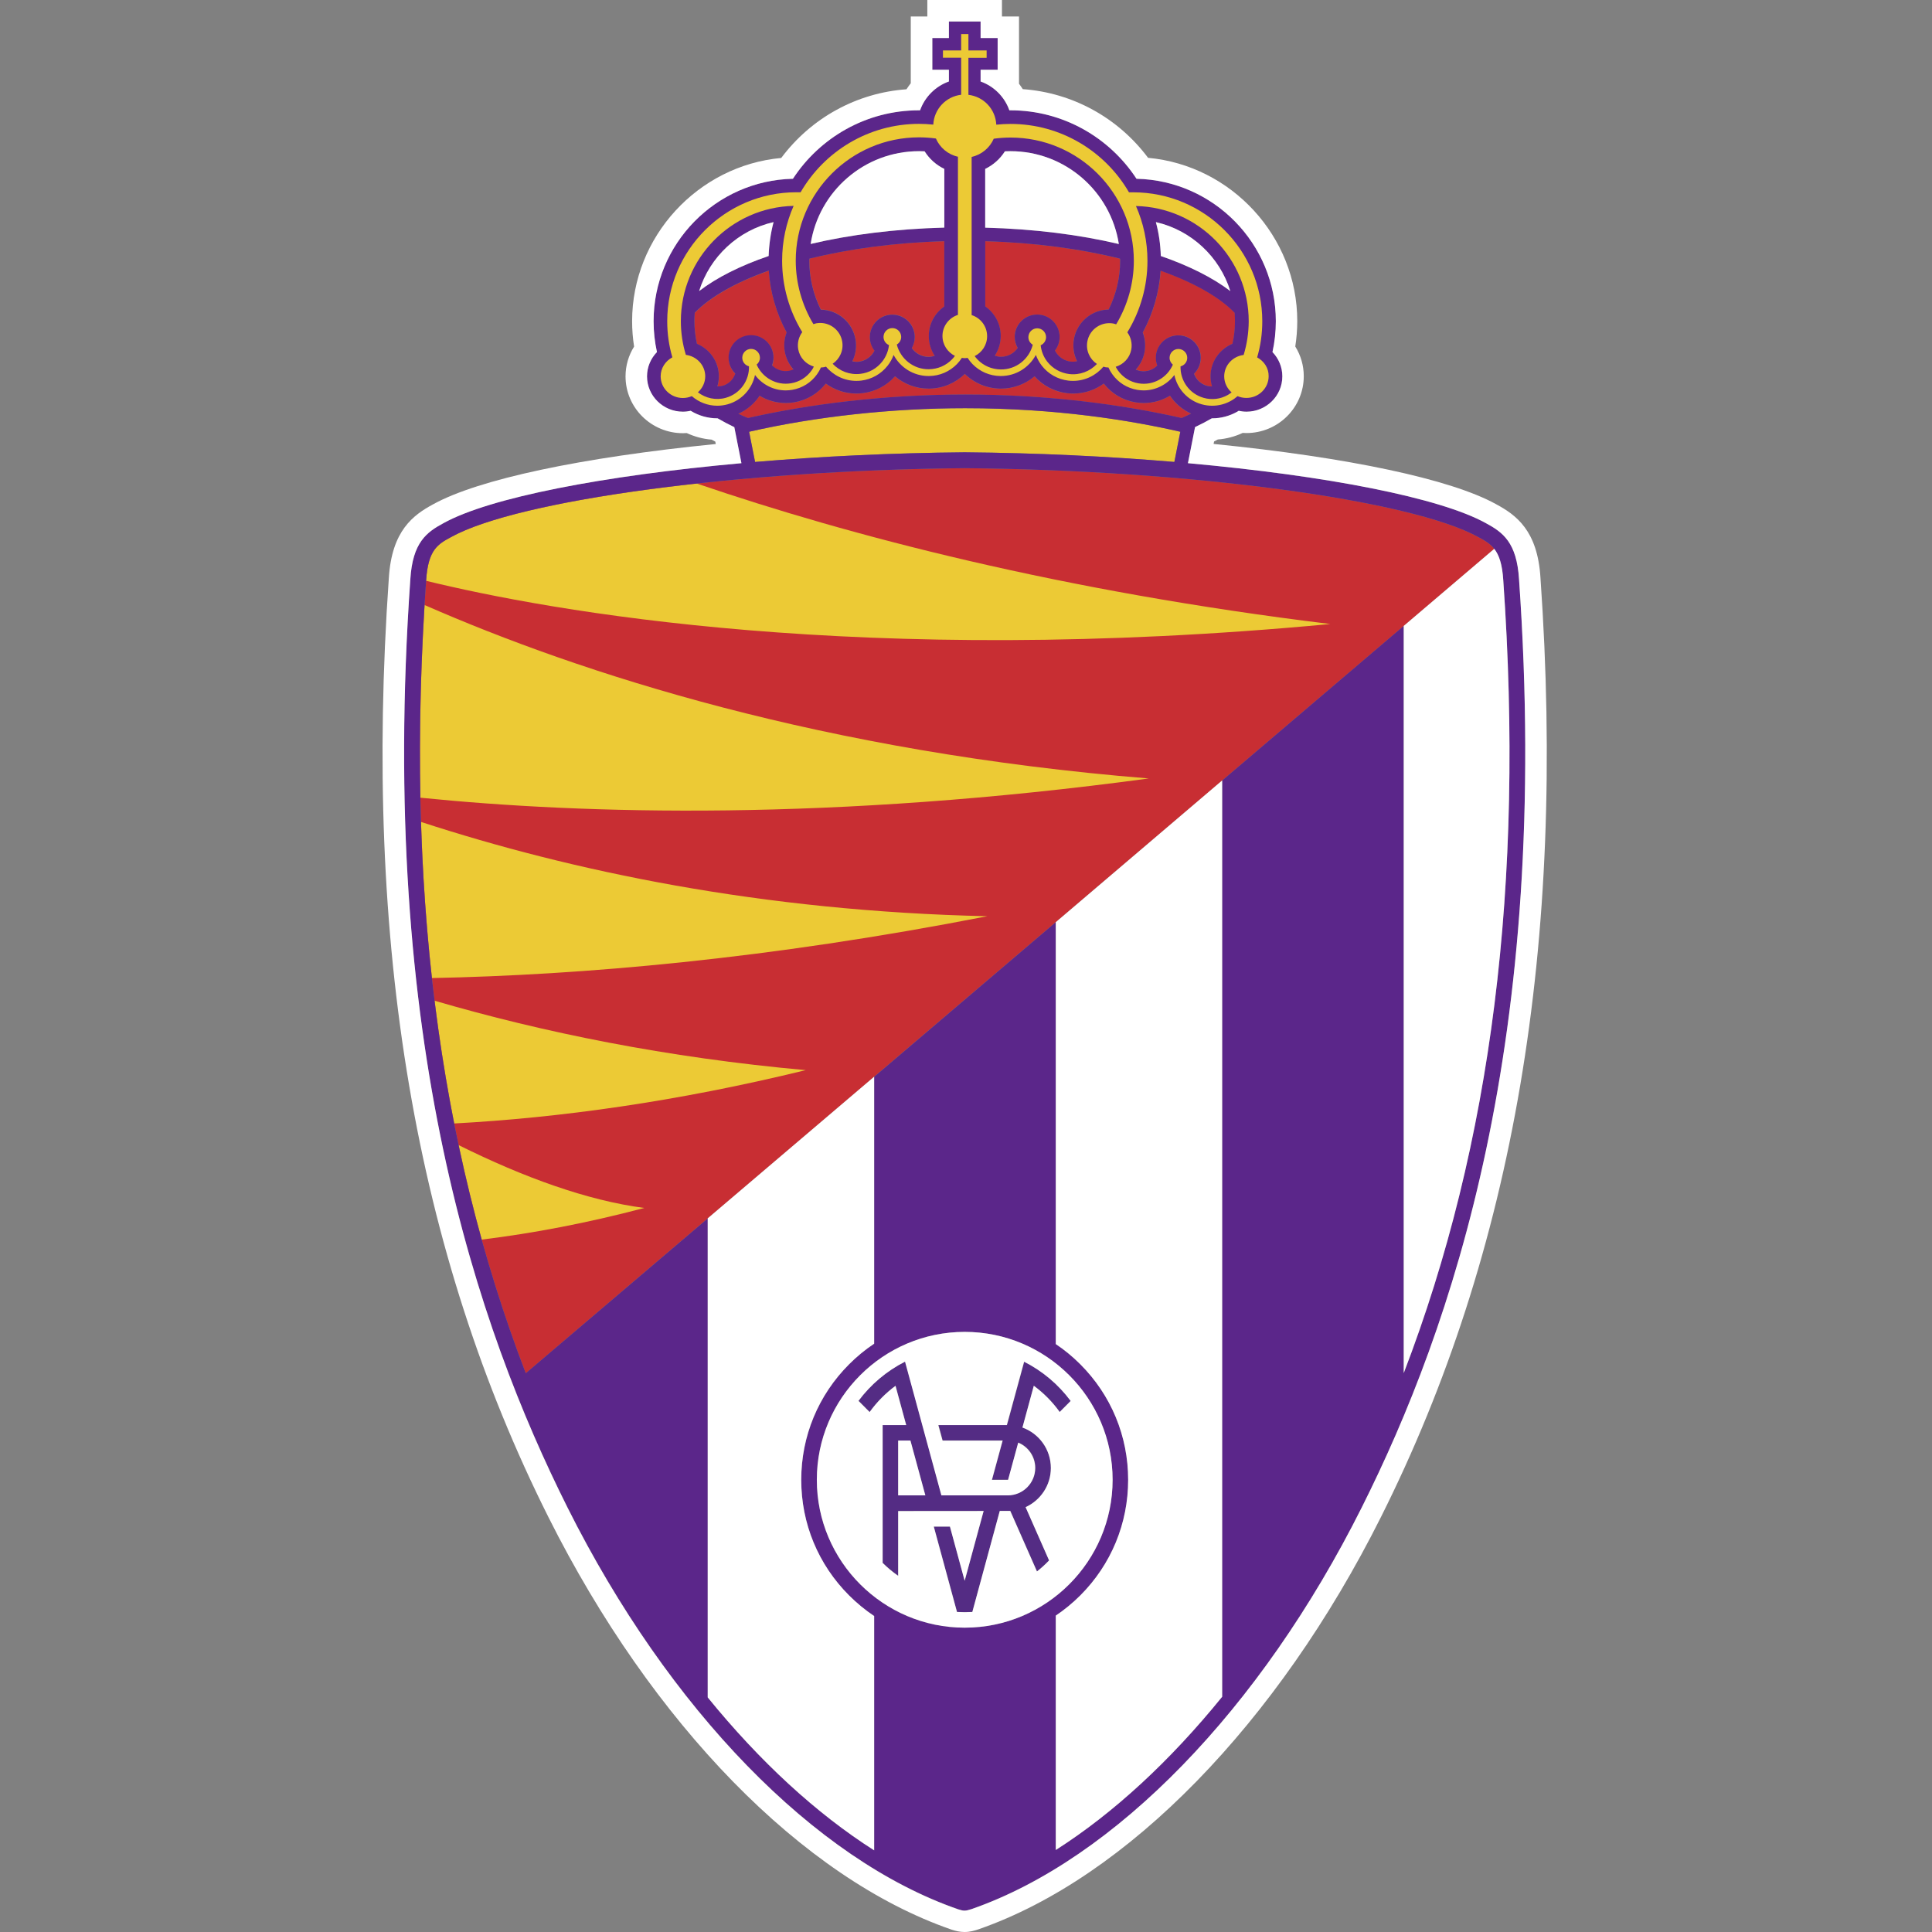 <svg width="500" height="500" viewBox="0 0 500 500" fill="none" xmlns="http://www.w3.org/2000/svg">
<rect x="0" y="0" width="500" height="500" fill="#808080" stroke="none"/>
<path d="M244.388 79.33V62.426C231.666 62.78 219.741 64.392 209.482 66.944C209.482 67.139 209.463 67.316 209.463 67.493C209.463 71.906 210.509 76.211 212.441 80.11C216.87 80.181 220.626 83.37 221.406 87.746C221.778 89.784 221.442 91.769 220.591 93.488C221.141 93.594 221.69 93.647 222.274 93.576C223.674 93.399 224.915 92.708 225.783 91.592C225.996 91.325 226.19 91.025 226.332 90.723C225.588 89.749 225.127 88.544 225.127 87.215C225.127 84.007 227.732 81.403 230.939 81.403C234.146 81.403 236.751 84.007 236.751 87.215C236.751 88.243 236.45 89.217 235.989 90.05C236.946 91.432 238.558 92.336 240.383 92.336C240.915 92.336 241.429 92.212 241.925 92.052C240.95 90.581 240.383 88.827 240.383 86.931C240.383 83.795 241.96 81.013 244.388 79.33Z" fill="#C82E33"/>
<path d="M296.218 91.041C295.899 92.813 295.101 94.373 293.967 95.63C294.339 95.808 294.747 95.932 295.172 96.003C296.82 96.286 298.432 95.701 299.531 94.585C299.3 93.965 299.159 93.291 299.159 92.583C299.159 89.376 301.763 86.771 304.971 86.771C308.178 86.771 310.782 89.376 310.782 92.583C310.782 94.195 310.109 95.666 309.046 96.711C309.578 98.182 310.765 99.387 312.377 99.83C312.82 99.954 313.264 99.989 313.706 99.989C313.458 99.157 313.316 98.288 313.316 97.367C313.316 93.593 315.655 90.332 318.986 88.951C319.412 87.054 319.642 85.105 319.642 83.12C319.642 82.376 319.607 81.65 319.553 80.941C319.518 80.905 319.501 80.87 319.465 80.835C318.986 80.357 318.49 79.878 317.941 79.4C317.888 79.346 317.817 79.293 317.746 79.24C317.25 78.815 316.736 78.407 316.204 78C316.027 77.876 315.85 77.734 315.656 77.61C315.195 77.273 314.734 76.954 314.237 76.635C314.025 76.494 313.831 76.37 313.618 76.228C313.086 75.891 312.555 75.572 311.987 75.254C311.81 75.147 311.633 75.041 311.438 74.935C309.897 74.066 308.213 73.233 306.424 72.418C306.353 72.383 306.282 72.365 306.229 72.33C305.414 71.957 304.563 71.603 303.695 71.266C303.518 71.196 303.323 71.125 303.145 71.054C302.366 70.753 301.551 70.451 300.736 70.15C300.63 70.115 300.523 70.08 300.399 70.026C300.027 75.643 298.432 81.118 295.774 86.027C296.359 87.639 296.537 89.34 296.218 91.041Z" fill="#C82E33"/>
<path d="M286.914 80.109C288.846 76.21 289.891 71.905 289.891 67.493C289.891 67.298 289.874 67.12 289.874 66.943C279.614 64.409 267.672 62.779 254.967 62.425V79.311C257.376 80.995 258.971 83.776 258.971 86.948C258.971 88.844 258.404 90.599 257.43 92.069C257.926 92.229 258.44 92.335 258.971 92.352C258.989 92.352 259.024 92.352 259.042 92.352C260.832 92.352 262.427 91.449 263.365 90.067C262.888 89.216 262.586 88.259 262.586 87.232C262.586 84.025 265.191 81.42 268.398 81.42C271.605 81.42 274.21 84.025 274.21 87.232C274.21 88.561 273.749 89.765 273.005 90.74C273.165 91.041 273.342 91.343 273.554 91.608C274.422 92.707 275.663 93.416 277.062 93.593C277.629 93.664 278.197 93.61 278.728 93.504C277.86 91.732 277.558 89.748 277.913 87.763C278.728 83.369 282.484 80.18 286.914 80.109Z" fill="#C82E33"/>
<path d="M196.228 71.09C196.051 71.161 195.856 71.232 195.678 71.302C194.792 71.657 193.907 72.029 193.074 72.401C193.038 72.419 193.003 72.436 192.95 72.454C191.125 73.269 189.424 74.12 187.847 75.023C187.74 75.076 187.652 75.147 187.545 75.201C186.872 75.591 186.234 75.962 185.614 76.37C185.49 76.441 185.384 76.512 185.26 76.6C184.64 77.008 184.037 77.415 183.452 77.841C183.4 77.876 183.329 77.929 183.275 77.965C181.981 78.939 180.812 79.932 179.82 80.959C179.767 81.686 179.731 82.412 179.731 83.156C179.731 85.141 179.962 87.108 180.387 89.004C183.718 90.403 186.057 93.646 186.057 97.421C186.057 98.324 185.915 99.21 185.667 100.043C186.111 100.043 186.553 100.007 186.996 99.883C188.609 99.422 189.795 98.236 190.327 96.765C189.264 95.702 188.591 94.249 188.591 92.636C188.591 89.429 191.196 86.825 194.403 86.825C197.61 86.825 200.215 89.429 200.215 92.636C200.215 93.345 200.073 94.001 199.843 94.638C200.941 95.754 202.536 96.322 204.201 96.056C204.627 95.985 205.017 95.844 205.389 95.684C204.255 94.426 203.44 92.866 203.138 91.095C202.802 89.34 202.979 87.64 203.599 86.062C200.941 81.154 199.347 75.697 198.974 70.062C198.868 70.098 198.744 70.15 198.637 70.186C197.805 70.487 197.007 70.788 196.228 71.09Z" fill="#C82E33"/>
<path d="M193.357 108.105C193.428 108.14 193.481 108.158 193.552 108.193C209.251 104.632 228.76 102.116 249.793 102.116C270.808 102.116 290.122 104.632 305.785 108.193C306.618 107.822 307.451 107.449 308.249 107.059C305.98 106.032 304.102 104.402 302.773 102.417C300.771 103.622 298.432 104.313 296.004 104.313C295.278 104.313 294.552 104.26 293.807 104.136C290.547 103.586 287.677 101.868 285.639 99.28C283.389 100.911 280.642 101.868 277.736 101.868C277.187 101.868 276.637 101.833 276.088 101.762C272.828 101.372 269.904 99.83 267.725 97.403C265.368 99.387 262.356 100.592 259.042 100.592C258.971 100.592 258.918 100.592 258.847 100.592C255.374 100.539 252.15 99.192 249.668 96.782C247.188 99.192 243.946 100.539 240.49 100.592C240.42 100.592 240.366 100.592 240.295 100.592C236.999 100.592 233.969 99.387 231.613 97.403C229.434 99.812 226.51 101.354 223.249 101.762C222.7 101.833 222.151 101.868 221.601 101.868C218.678 101.868 215.931 100.911 213.699 99.28C211.661 101.868 208.79 103.586 205.53 104.136C204.786 104.26 204.059 104.313 203.333 104.313C200.888 104.313 198.566 103.622 196.564 102.435C195.235 104.419 193.357 106.049 191.071 107.095C191.106 107.113 191.142 107.13 191.196 107.148C191.904 107.467 192.631 107.786 193.357 108.105Z" fill="#C82E33"/>
<path d="M382.616 139.008C365.162 129.351 308.018 121.678 249.668 121.164C191.319 121.678 134.174 129.351 116.757 138.99C113.39 140.797 110.785 142.215 110.289 150.171C104.814 228.49 113.266 296.017 136.071 355.395L386.709 142.055C385.592 140.62 384.192 139.858 382.616 139.008Z" fill="#C82E33"/>
<path d="M108.961 212.718C109.386 226.539 110.326 240.006 111.778 253.118C150.371 252.356 198.709 248.227 255.517 237.118C197.061 235.824 147.872 225.405 108.961 212.718Z" fill="#ECCA35"/>
<path d="M344.289 161.492C274.528 153.004 219.776 138.617 180.316 125.133C150.689 128.392 126.945 133.337 116.757 138.971C113.39 140.778 110.785 142.196 110.289 150.152C110.289 150.205 110.289 150.258 110.271 150.312C142.042 158.072 223.037 172.921 344.289 161.492Z" fill="#ECCA35"/>
<path d="M208.525 276.951C172.537 273.709 140.501 267.17 112.469 258.984C113.798 269.81 115.499 280.389 117.537 290.755C144.665 289.284 175.053 285.138 208.525 276.951Z" fill="#ECCA35"/>
<path d="M118.688 296.354C120.442 304.647 122.444 312.797 124.659 320.807C137.967 319.176 151.983 316.519 166.743 312.62C151.983 310.689 135.593 304.735 118.688 296.354Z" fill="#ECCA35"/>
<path d="M109.882 156.584C108.837 173.718 108.482 190.339 108.801 206.446C151.416 210.751 215.329 212.541 297.298 201.466C212.955 194.645 150.246 174.268 109.882 156.584Z" fill="#ECCA35"/>
<path d="M249.669 117.053C268.345 117.213 286.808 118.116 303.925 119.552L305.467 111.737C292.655 108.796 273.43 105.642 249.793 105.642C230.763 105.642 211.059 107.803 193.871 111.737L195.413 119.552C212.53 118.099 230.993 117.213 249.669 117.053Z" fill="#ECCA35"/>
<path d="M363.284 355.359V161.99L316.293 202V439.136C302.826 455.739 288.19 469.258 273.235 478.791V418.12C275.486 416.597 277.612 414.861 279.579 412.894C287.57 404.902 291.964 394.271 291.964 382.983C291.964 371.678 287.57 361.065 279.579 353.073C277.612 351.106 275.486 349.352 273.235 347.847V238.661L226.244 278.67V347.758C223.941 349.299 221.761 351.071 219.759 353.091C211.767 361.083 207.373 371.714 207.373 383.001C207.373 394.306 211.767 404.92 219.759 412.911C221.761 414.913 223.941 416.703 226.244 418.245V478.88C211.289 469.365 196.653 455.88 183.169 439.295V315.331L136.071 355.395C113.267 296.018 104.815 228.49 110.289 150.171C110.785 142.215 113.408 140.798 116.757 138.99C134.175 129.351 191.302 121.679 249.668 121.164C308.018 121.679 365.162 129.351 382.616 139.008C385.929 140.798 388.551 142.215 389.048 150.206C394.523 228.49 386.071 295.982 363.284 355.359ZM249.668 344.692C270.773 344.692 287.942 361.863 287.942 382.966C287.942 404.069 270.773 421.239 249.668 421.239C228.565 421.239 211.395 404.069 211.395 382.966C211.378 361.862 228.548 344.692 249.668 344.692ZM305.467 111.738L303.925 119.552C286.826 118.099 268.345 117.213 249.668 117.054C230.993 117.213 212.53 118.117 195.413 119.552L193.871 111.738C211.059 107.804 230.762 105.643 249.793 105.643C273.43 105.643 292.655 108.796 305.467 111.738ZM191.089 107.078C193.375 106.05 195.253 104.42 196.582 102.418C198.585 103.622 200.923 104.296 203.351 104.296C204.078 104.296 204.803 104.243 205.548 104.118C208.808 103.57 211.679 101.851 213.716 99.263C215.967 100.894 218.713 101.851 221.619 101.851C222.168 101.851 222.718 101.815 223.267 101.745C226.527 101.355 229.451 99.813 231.63 97.385C233.987 99.37 237 100.575 240.313 100.575C240.384 100.575 240.437 100.575 240.508 100.575C243.981 100.522 247.206 99.175 249.687 96.765C252.167 99.175 255.409 100.522 258.865 100.575C258.936 100.575 258.989 100.575 259.06 100.575C262.356 100.575 265.386 99.37 267.742 97.385C269.922 99.796 272.845 101.337 276.106 101.745C276.655 101.815 277.204 101.851 277.754 101.851C280.677 101.851 283.424 100.894 285.656 99.263C287.694 101.851 290.565 103.57 293.825 104.118C294.569 104.243 295.296 104.296 296.022 104.296C298.467 104.296 300.789 103.605 302.791 102.4C304.12 104.385 305.998 106.015 308.266 107.042C307.469 107.432 306.654 107.804 305.803 108.177C290.14 104.615 270.843 102.099 249.81 102.099C228.778 102.099 209.269 104.615 193.57 108.177C192.702 107.84 191.886 107.45 191.089 107.078ZM186.978 99.848C186.535 99.972 186.092 100.008 185.649 100.008C185.897 99.175 186.039 98.307 186.039 97.385C186.039 93.611 183.7 90.369 180.369 88.969C179.943 87.073 179.714 85.124 179.714 83.121C179.714 82.377 179.749 81.651 179.802 80.924C183.842 76.778 190.487 73.04 198.956 70.027C199.329 75.644 200.923 81.119 203.581 86.028C202.978 87.604 202.801 89.306 203.103 91.007C203.422 92.778 204.219 94.338 205.353 95.596C204.981 95.755 204.574 95.897 204.166 95.968C202.5 96.252 200.906 95.666 199.807 94.55C200.037 93.93 200.179 93.257 200.179 92.548C200.179 89.341 197.574 86.737 194.367 86.737C191.16 86.737 188.555 89.341 188.555 92.548C188.555 94.161 189.229 95.631 190.292 96.677C189.778 98.2 188.591 99.406 186.978 99.848ZM200.197 57.482C199.452 60.299 199.027 63.24 198.921 66.253C191.585 68.769 185.472 71.835 180.936 75.325C183.7 66.448 191.036 59.572 200.197 57.482ZM209.464 66.944C219.723 64.41 231.666 62.78 244.371 62.425V79.329C241.961 81.013 240.366 83.795 240.366 86.966C240.366 88.862 240.933 90.617 241.908 92.088C241.412 92.247 240.897 92.353 240.366 92.371C238.541 92.371 236.929 91.467 235.972 90.085C236.45 89.235 236.734 88.278 236.734 87.25C236.734 84.043 234.129 81.438 230.922 81.438C227.715 81.438 225.11 84.043 225.11 87.25C225.11 88.579 225.571 89.784 226.315 90.759C226.156 91.06 225.978 91.361 225.766 91.627C224.897 92.726 223.657 93.434 222.257 93.611C221.672 93.682 221.123 93.629 220.574 93.522C221.424 91.804 221.761 89.802 221.389 87.781C220.592 83.405 216.835 80.216 212.423 80.145C210.492 76.247 209.446 71.941 209.446 67.528C209.464 67.316 209.464 67.139 209.464 66.944ZM237.85 39.125C238.328 39.125 238.807 39.142 239.285 39.16C240.526 41.127 242.28 42.704 244.388 43.714V58.899C231.719 59.236 219.989 60.724 209.8 63.134C211.892 49.544 223.674 39.125 237.85 39.125ZM254.967 62.425C267.689 62.78 279.614 64.392 289.874 66.944C289.874 67.121 289.891 67.316 289.891 67.493C289.891 71.905 288.846 76.211 286.914 80.109C282.484 80.18 278.728 83.37 277.931 87.746C277.577 89.731 277.877 91.715 278.746 93.487C278.214 93.594 277.647 93.647 277.081 93.576C275.681 93.399 274.44 92.707 273.572 91.591C273.359 91.325 273.164 91.024 273.023 90.723C273.767 89.748 274.228 88.544 274.228 87.214C274.228 84.007 271.623 81.403 268.416 81.403C265.209 81.403 262.604 84.007 262.604 87.214C262.604 88.26 262.905 89.217 263.384 90.05C262.427 91.432 260.85 92.336 259.06 92.336C259.042 92.336 259.007 92.336 258.989 92.336C258.458 92.336 257.943 92.211 257.447 92.052C258.422 90.581 258.989 88.827 258.989 86.931C258.989 83.777 257.395 80.977 254.984 79.294V62.425H254.967ZM254.967 43.714C257.057 42.704 258.83 41.127 260.07 39.16C260.548 39.142 261.027 39.125 261.505 39.125C275.681 39.125 287.446 49.561 289.555 63.152C279.366 60.742 267.618 59.236 254.967 58.917V43.714ZM296.217 91.042C296.519 89.341 296.341 87.64 295.739 86.063C298.396 81.137 299.991 75.68 300.363 70.062C308.833 73.075 315.478 76.796 319.518 80.942C319.571 81.669 319.606 82.395 319.606 83.139C319.606 85.124 319.393 87.073 318.951 88.969C315.619 90.369 313.281 93.611 313.281 97.385C313.281 98.289 313.423 99.175 313.671 100.008C313.227 100.008 312.785 99.972 312.341 99.848C310.729 99.388 309.542 98.2 309.01 96.73C310.074 95.666 310.747 94.214 310.747 92.601C310.747 89.394 308.142 86.789 304.935 86.789C301.728 86.789 299.123 89.394 299.123 92.601C299.123 93.31 299.265 93.966 299.495 94.603C298.396 95.72 296.802 96.287 295.136 96.021C294.711 95.95 294.321 95.808 293.931 95.649C295.101 94.374 295.898 92.814 296.217 91.042ZM318.401 75.325C313.848 71.852 307.734 68.787 300.416 66.253C300.328 63.24 299.903 60.299 299.14 57.482C308.301 59.572 315.638 66.448 318.401 75.325ZM393.141 149.923C392.556 140.354 388.906 137.732 384.565 135.393C372.622 128.784 343.261 123.096 307.451 119.871L309.294 110.533C310.818 109.807 312.271 109.063 313.635 108.265C313.671 108.265 313.706 108.265 313.741 108.265C315.974 108.265 318.189 107.698 320.191 106.564C320.333 106.493 320.457 106.404 320.581 106.316C321.237 106.458 321.892 106.546 322.583 106.546C327.704 106.546 331.868 102.435 331.868 97.403C331.868 94.976 330.894 92.761 329.316 91.113C329.883 88.526 330.185 85.85 330.185 83.139C330.185 63.081 314.078 46.709 294.126 46.266C287.162 35.599 275.131 28.546 261.487 28.546C261.399 28.546 261.31 28.546 261.221 28.546C259.981 25.074 257.235 22.327 253.78 21.087V18.056H258.191V9.835H253.78V5.565H245.558V9.835H241.27V18.056H245.558V21.087C242.085 22.327 239.338 25.074 238.098 28.546C238.009 28.546 237.921 28.546 237.832 28.546C224.189 28.546 212.157 35.616 205.193 46.266C185.242 46.709 169.135 63.081 169.135 83.139C169.135 85.85 169.436 88.508 170.003 91.113C168.426 92.761 167.434 94.958 167.434 97.403C167.434 102.453 171.598 106.546 176.719 106.546C177.41 106.546 178.083 106.458 178.739 106.316C180.777 107.556 183.151 108.265 185.614 108.265C185.649 108.265 185.667 108.265 185.703 108.265C187.067 109.063 188.502 109.824 190.026 110.551L191.869 119.871C156.058 123.096 126.697 128.784 114.755 135.393C110.396 137.749 106.763 140.354 106.179 149.923C97.815 269.403 123.632 343.753 146.898 390.159C173.122 442.484 210.917 481.308 248.056 494.136C249.474 494.597 249.917 494.579 251.494 494.047C288.563 481.13 326.251 442.378 352.422 390.142C375.688 343.753 401.504 269.403 393.141 149.923Z" fill="#5B268A"/>
<path d="M318.402 75.324C313.848 71.852 307.735 68.786 300.417 66.252C300.328 63.24 299.903 60.298 299.141 57.481C308.302 59.572 315.638 66.447 318.402 75.324Z" fill="white"/>
<path d="M254.967 43.714C257.057 42.705 258.83 41.128 260.07 39.161C260.548 39.143 261.027 39.125 261.505 39.125C275.681 39.125 287.446 49.562 289.555 63.152C279.366 60.743 267.618 59.236 254.967 58.917V43.714Z" fill="white"/>
<path d="M237.85 39.124C238.328 39.124 238.807 39.142 239.285 39.16C240.526 41.127 242.28 42.704 244.388 43.713V58.899C231.719 59.235 219.989 60.724 209.8 63.134C211.892 49.543 223.674 39.124 237.85 39.124Z" fill="white"/>
<path d="M200.196 57.481C199.452 60.298 199.027 63.24 198.921 66.252C191.585 68.769 185.472 71.834 180.936 75.324C183.7 66.447 191.036 59.572 200.196 57.481Z" fill="white"/>
<path d="M226.227 478.861C211.271 469.346 196.635 455.861 183.151 439.276V315.313L226.227 278.652V347.739C223.923 349.281 221.743 351.053 219.741 353.072C211.75 361.064 207.356 371.695 207.356 382.983C207.356 394.288 211.75 404.901 219.741 412.893C221.743 414.895 223.923 416.685 226.227 418.226V478.861Z" fill="white"/>
<path d="M386.709 142.036C387.949 143.613 388.8 146.005 389.048 150.205C394.523 228.488 386.089 295.98 363.284 355.357V161.988L386.709 142.036Z" fill="white"/>
<path d="M316.294 201.98V439.117C302.826 455.72 288.191 469.239 273.236 478.772V418.119C275.486 416.596 277.612 414.859 279.579 412.893C287.57 404.901 291.965 394.27 291.965 382.982C291.965 371.677 287.57 361.064 279.579 353.072C277.612 351.105 275.486 349.351 273.236 347.845V238.66L316.294 201.98Z" fill="white"/>
<path d="M239.48 387.006H232.445V372.813H235.617L239.48 387.006ZM225.075 365.424C226.935 362.819 229.203 360.533 231.772 358.637L234.536 368.79H228.441V404.459C229.682 405.682 231.028 406.816 232.463 407.808V391.046L254.577 391.028L249.668 409.084L245.859 395.068H241.677L247.684 417.164C248.34 417.199 248.995 417.217 249.668 417.217C250.342 417.217 250.998 417.199 251.653 417.164L258.758 391.01H261.469L268.38 406.674C269.496 405.788 270.542 404.831 271.517 403.821L265.439 390.036C269.302 388.282 271.977 384.401 271.977 379.9C271.977 375.099 268.912 370.988 264.624 369.429L267.565 358.62C270.134 360.516 272.403 362.819 274.263 365.406L277.151 362.518C273.979 358.265 269.85 354.774 265.102 352.365L260.637 368.755H242.882L243.981 372.778H259.521L256.756 382.93H260.938L263.561 373.309C266.13 374.372 267.955 376.906 267.955 379.865C267.955 383.781 264.765 386.952 260.867 386.952H243.679L234.271 352.347C229.504 354.757 225.375 358.247 222.222 362.5L225.075 365.424Z" fill="#542C84"/>
<path d="M232.445 372.812V387.005H239.48L235.617 372.812H232.445Z" fill="white"/>
<path d="M274.245 365.423C272.385 362.818 270.117 360.532 267.547 358.636L264.606 369.445C268.894 370.987 271.959 375.098 271.959 379.918C271.959 384.418 269.266 388.299 265.421 390.053L271.499 403.838C270.525 404.866 269.479 405.823 268.362 406.691L261.452 391.027H258.741L251.635 417.181C250.98 417.216 250.324 417.234 249.651 417.234C248.978 417.234 248.322 417.216 247.667 417.181L241.66 395.085H245.842L249.651 409.101L254.559 391.045L232.445 391.063V407.825C231.011 406.833 229.664 405.699 228.423 404.476V368.807H234.519L231.755 358.654C229.186 360.551 226.917 362.854 225.057 365.441L222.169 362.553C225.34 358.3 229.469 354.81 234.218 352.399L243.627 387.005H260.814C264.73 387.005 267.902 383.815 267.902 379.918C267.902 376.959 266.095 374.425 263.507 373.361L260.885 382.983H256.703L259.468 372.83H243.928L242.829 368.807H260.566L265.032 352.417C269.798 354.827 273.926 358.317 277.081 362.57L274.245 365.423ZM249.669 344.691C228.565 344.691 211.396 361.862 211.396 382.965C211.396 404.069 228.565 421.238 249.669 421.238C270.773 421.238 287.942 404.069 287.942 382.965C287.942 361.861 270.773 344.691 249.669 344.691Z" fill="white"/>
<path d="M321.857 91.856C319.022 92.211 316.825 94.55 316.825 97.403C316.825 99.051 317.569 100.521 318.738 101.549C318.42 101.797 318.101 102.01 317.746 102.222C315.833 103.303 313.618 103.569 311.509 102.966C307.806 101.921 305.414 98.501 305.52 94.816C306.512 94.567 307.256 93.681 307.256 92.601C307.256 91.343 306.229 90.315 304.971 90.315C303.712 90.315 302.685 91.343 302.685 92.601C302.685 93.31 303.022 93.947 303.535 94.373C302.065 97.757 298.45 99.847 294.658 99.21C292.497 98.855 290.6 97.668 289.325 95.879C289.112 95.577 288.917 95.258 288.74 94.922C290.76 94.319 292.372 92.654 292.78 90.439C293.063 88.826 292.656 87.25 291.752 86.009C295.137 80.481 296.962 74.084 296.962 67.51C296.962 62.461 295.898 57.658 293.985 53.317C310.145 53.671 323.168 66.908 323.168 83.156C323.15 86.133 322.708 89.057 321.857 91.856ZM287.074 83.635C284.345 83.635 281.9 85.584 281.404 88.384C280.979 90.705 282.024 92.955 283.885 94.195C282.095 96.092 279.473 97.136 276.691 96.8C274.44 96.517 272.438 95.383 271.038 93.61C270.064 92.353 269.497 90.899 269.32 89.358C270.135 89.004 270.719 88.188 270.719 87.25C270.719 85.991 269.691 84.964 268.434 84.964C267.176 84.964 266.148 85.991 266.148 87.25C266.148 88.1 266.609 88.826 267.282 89.216C266.343 92.937 262.958 95.684 258.954 95.613C256.686 95.577 254.56 94.674 252.983 93.043C252.717 92.76 252.469 92.459 252.239 92.158C254.152 91.218 255.463 89.269 255.463 87.001C255.463 84.432 253.78 82.288 251.459 81.544V40.612C254.028 40.045 256.154 38.256 257.182 35.899C258.617 35.704 260.053 35.598 261.523 35.598C279.118 35.598 293.435 49.915 293.435 67.51C293.435 73.34 291.823 79.01 288.864 83.936C288.616 83.865 288.385 83.776 288.12 83.723C287.748 83.653 287.411 83.635 287.074 83.635ZM247.915 81.491C245.594 82.235 243.91 84.397 243.91 86.948C243.91 89.216 245.239 91.166 247.135 92.105C246.905 92.424 246.657 92.725 246.391 92.991C244.814 94.621 242.687 95.525 240.42 95.56C236.45 95.631 233.031 92.885 232.092 89.163C232.765 88.773 233.226 88.029 233.226 87.196C233.226 85.938 232.198 84.91 230.94 84.91C229.682 84.91 228.654 85.938 228.654 87.196C228.654 88.153 229.239 88.968 230.071 89.305C229.894 90.847 229.31 92.299 228.335 93.558C226.935 95.347 224.933 96.481 222.682 96.747C219.9 97.084 217.279 96.038 215.489 94.142C217.331 92.902 218.377 90.651 217.952 88.33C217.456 85.548 215.028 83.582 212.282 83.582C211.945 83.582 211.59 83.617 211.254 83.67C211.006 83.723 210.758 83.812 210.51 83.883C207.551 78.957 205.938 73.269 205.938 67.457C205.938 49.862 220.255 35.544 237.85 35.544C239.321 35.544 240.774 35.651 242.209 35.846C243.237 38.203 245.327 39.993 247.915 40.56V81.491ZM210.049 95.861C208.773 97.651 206.877 98.838 204.715 99.192C200.923 99.83 197.291 97.739 195.82 94.355C196.334 93.929 196.671 93.31 196.671 92.583C196.671 91.325 195.643 90.297 194.385 90.297C193.127 90.297 192.1 91.325 192.1 92.583C192.1 93.664 192.844 94.55 193.836 94.798C193.942 98.484 191.55 101.903 187.847 102.949C185.26 103.675 182.602 103.055 180.618 101.531C181.769 100.503 182.513 99.032 182.513 97.385C182.513 94.532 180.316 92.193 177.499 91.839C176.648 89.039 176.205 86.133 176.205 83.121C176.205 66.89 189.247 53.636 205.389 53.282C203.475 57.623 202.412 62.425 202.412 67.475C202.412 74.031 204.237 80.428 207.622 85.956C206.718 87.179 206.293 88.755 206.576 90.386C206.983 92.601 208.596 94.266 210.616 94.869C210.456 95.241 210.262 95.56 210.049 95.861ZM325.348 92.495C326.234 89.482 326.677 86.364 326.677 83.139C326.677 64.746 311.704 49.773 293.311 49.773H292.178C286.047 39.195 274.6 32.072 261.523 32.072C260.283 32.072 259.06 32.143 257.838 32.267C257.643 28.245 254.577 25.002 250.626 24.541V14.956H255.339V13.059H250.626V8.824H248.748V13.059H244.035V14.937H248.748V24.523C244.814 24.984 241.731 28.227 241.536 32.249C240.313 32.125 239.09 32.054 237.85 32.054C224.774 32.054 213.327 39.177 207.196 49.756H206.062C187.652 49.773 172.679 64.746 172.679 83.139C172.679 86.346 173.122 89.465 174.008 92.477C172.218 93.433 170.978 95.258 170.978 97.385C170.978 100.486 173.565 103.002 176.737 103.002C177.552 103.002 178.332 102.825 179.04 102.523C180.847 104.1 183.187 105.004 185.632 105.004C186.518 105.004 187.422 104.88 188.325 104.632C192.029 103.587 194.651 100.574 195.395 97.048C197.255 99.511 200.179 101.035 203.351 101.035C203.9 101.035 204.45 100.982 204.999 100.893C207.622 100.45 209.925 99.015 211.467 96.836C211.856 96.286 212.193 95.702 212.459 95.099C212.725 95.081 212.99 95.081 213.274 95.028C213.451 94.993 213.593 94.94 213.77 94.886C215.666 97.155 218.519 98.572 221.619 98.572C222.027 98.572 222.453 98.555 222.878 98.501C225.589 98.165 228.016 96.8 229.717 94.638C230.39 93.788 230.905 92.849 231.259 91.856C232.995 95.099 236.398 97.314 240.313 97.314C240.366 97.314 240.42 97.314 240.455 97.314C243.202 97.278 245.753 96.18 247.667 94.213C248.145 93.717 248.57 93.185 248.925 92.618C249.173 92.654 249.421 92.689 249.669 92.689C249.917 92.689 250.165 92.654 250.413 92.618C250.785 93.185 251.193 93.717 251.671 94.213C253.585 96.18 256.136 97.278 258.883 97.314C258.936 97.314 258.989 97.314 259.024 97.314C262.941 97.314 266.343 95.099 268.079 91.856C268.451 92.849 268.965 93.788 269.621 94.638C271.304 96.8 273.732 98.165 276.46 98.501C276.886 98.555 277.293 98.572 277.718 98.572C280.819 98.572 283.655 97.155 285.568 94.886C285.728 94.94 285.887 94.993 286.047 95.028C286.312 95.081 286.596 95.099 286.862 95.099C287.127 95.702 287.464 96.286 287.854 96.836C289.396 99.015 291.699 100.45 294.322 100.893C294.87 100.982 295.437 101.035 295.969 101.035C299.141 101.035 302.082 99.493 303.925 97.048C304.669 100.574 307.292 103.587 310.995 104.632C311.899 104.88 312.803 105.004 313.706 105.004C315.39 105.004 317.073 104.579 318.579 103.728C319.199 103.392 319.749 102.984 320.28 102.523C320.989 102.825 321.751 102.984 322.566 102.984C325.755 102.984 328.324 100.468 328.324 97.367C328.36 95.276 327.137 93.451 325.348 92.495Z" fill="#ECCA35"/>
<path d="M259.343 -2.56654e-05H239.994V4.27H235.706V9.834V18.056V21.547C235.316 22.043 234.944 22.574 234.59 23.106C221.726 24.027 209.942 30.495 202.182 40.879C180.652 42.845 163.589 61.22 163.589 83.139C163.589 85.335 163.766 87.533 164.103 89.695C162.668 91.998 161.888 94.638 161.888 97.403C161.888 105.518 168.551 112.11 176.736 112.11C177.073 112.11 177.392 112.092 177.729 112.074C179.749 113.013 181.929 113.598 184.161 113.775C184.48 113.952 184.799 114.13 185.118 114.289L185.242 114.909C150.299 118.4 123.809 124.034 112.079 130.519C106.976 133.284 101.395 137.289 100.633 149.568C94.006 244.436 107.507 323.96 141.936 392.64C168.78 446.187 207.763 486.091 246.249 499.38L246.302 499.398L246.355 499.415C247.312 499.717 248.375 500 249.633 500C251.016 500 252.167 499.663 253.213 499.309L253.266 499.292L253.319 499.274C291.716 485.895 330.627 446.027 357.383 392.622C391.812 323.942 405.314 244.419 398.67 149.515C397.925 137.27 392.344 133.266 387.187 130.484C375.511 124.017 349.038 118.382 314.078 114.891L314.202 114.253C314.539 114.076 314.84 113.917 315.159 113.74C317.392 113.562 319.571 112.996 321.608 112.039C321.927 112.056 322.246 112.074 322.565 112.074C330.752 112.074 337.414 105.482 337.414 97.367C337.414 94.621 336.652 91.98 335.217 89.677C335.553 87.498 335.731 85.3 335.731 83.103C335.731 61.184 318.667 42.81 297.121 40.843C289.36 30.459 277.577 23.992 264.695 23.07C264.393 22.592 264.057 22.131 263.72 21.67V18.056V9.834V4.27H259.308V-2.56654e-05H259.343ZM253.779 5.564V9.834H258.191V18.056H253.779V21.086C257.253 22.326 259.999 25.073 261.221 28.546C261.31 28.546 261.399 28.546 261.487 28.546C275.131 28.546 287.162 35.615 294.126 46.265C314.078 46.708 330.185 63.08 330.185 83.139C330.185 85.85 329.883 88.525 329.316 91.112C330.894 92.76 331.868 94.957 331.868 97.403C331.868 102.452 327.704 106.546 322.583 106.546C321.892 106.546 321.219 106.457 320.563 106.315C320.422 106.404 320.297 106.492 320.173 106.563C318.171 107.68 315.957 108.264 313.723 108.264C313.688 108.264 313.652 108.264 313.617 108.264C312.271 109.044 310.8 109.806 309.276 110.533L307.434 119.87C343.244 123.095 372.604 128.783 384.547 135.393C388.906 137.749 392.539 140.354 393.123 149.922C401.487 269.402 375.67 343.753 352.405 390.159C326.234 442.377 288.544 481.147 251.476 494.064C250.643 494.33 250.129 494.472 249.616 494.472C249.155 494.472 248.712 494.366 248.039 494.153C210.899 481.324 173.104 442.502 146.879 390.177C123.65 343.753 97.833 269.402 106.196 149.922C106.781 140.354 110.431 137.731 114.773 135.393C126.716 128.783 156.076 123.095 191.886 119.87L190.044 110.55C188.52 109.824 187.084 109.044 185.72 108.264C185.684 108.264 185.667 108.264 185.632 108.264C183.169 108.264 180.794 107.574 178.757 106.315C178.101 106.457 177.428 106.546 176.736 106.546C171.616 106.546 167.452 102.435 167.452 97.403C167.452 94.957 168.426 92.76 170.021 91.112C169.454 88.525 169.153 85.867 169.153 83.139C169.153 63.08 185.259 46.708 205.211 46.265C212.175 35.598 224.206 28.546 237.85 28.546C237.938 28.546 238.027 28.546 238.116 28.546C239.356 25.073 242.103 22.326 245.575 21.086V18.056H241.287V9.834H245.575V5.564H253.779Z" fill="white"/>
</svg>
